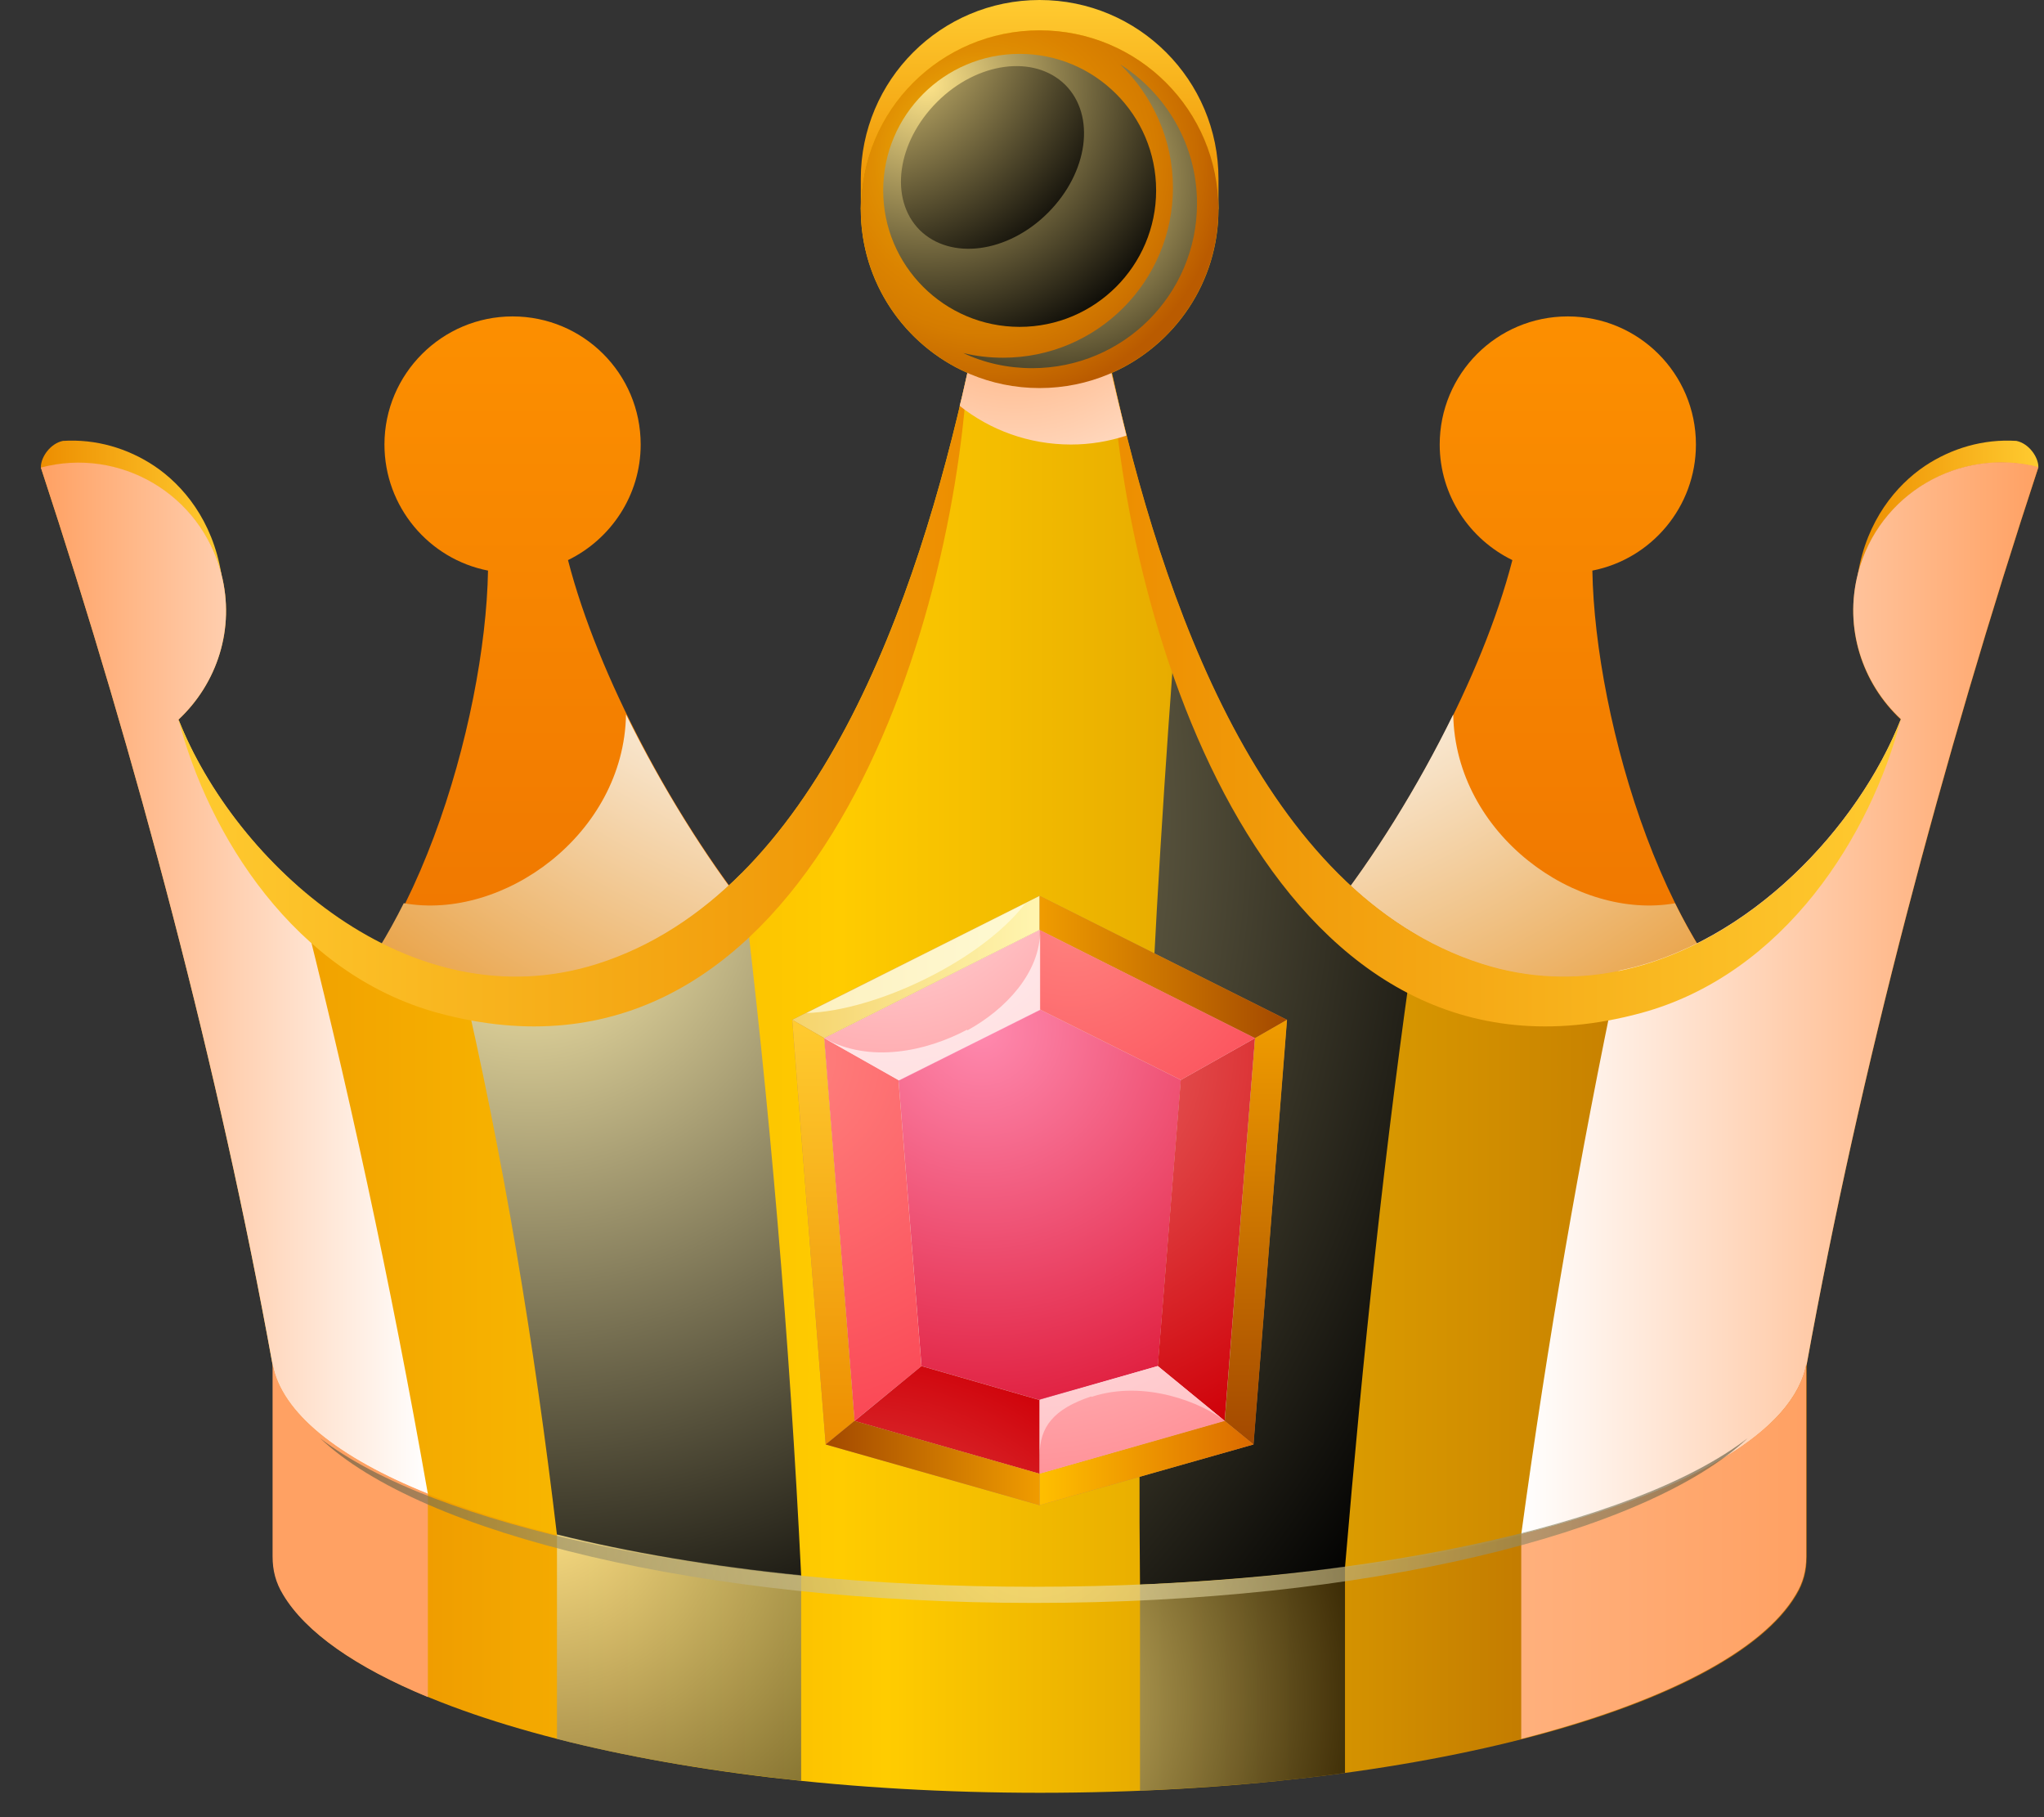 <svg width="45" height="40" viewBox="0 0 45 40" fill="none" xmlns="http://www.w3.org/2000/svg">
<rect x="0" y="0" width="45" height="40" fill="#333333" stroke="none"/>
<path fill-rule="evenodd" clip-rule="evenodd" d="M34.516 6.965C32.95 6.965 31.696 8.231 31.696 9.785C31.696 10.902 32.352 11.869 33.296 12.329C32.628 14.919 30.947 17.982 29.29 20.1C27.563 22.299 25.237 23.404 22.9 23.404C20.575 23.404 18.238 22.299 16.511 20.1C14.854 17.993 13.173 14.919 12.505 12.329C13.449 11.869 14.105 10.902 14.105 9.785C14.105 8.22 12.839 6.965 11.285 6.965C9.731 6.965 8.464 8.231 8.464 9.785C8.464 11.155 9.443 12.306 10.744 12.56C10.686 15.875 9.086 21.389 6.346 23.047L8.073 29.425H37.728L39.455 23.047C36.715 21.389 35.115 15.864 35.057 12.56C36.358 12.306 37.337 11.155 37.337 9.785C37.337 8.22 36.07 6.965 34.516 6.965Z" fill="url(#paint0_linear_1_2855)"/>
<path style="mix-blend-mode:multiply" fill-rule="evenodd" clip-rule="evenodd" d="M36.887 19.881C34.711 20.273 32.04 18.373 31.994 15.726C31.211 17.326 30.244 18.88 29.277 20.1C27.55 22.299 25.225 23.404 22.888 23.404C20.563 23.404 18.226 22.299 16.499 20.1C15.532 18.869 14.565 17.314 13.782 15.726C13.736 18.373 11.065 20.273 8.889 19.881C8.199 21.263 7.335 22.437 6.311 23.059L8.037 29.436H37.727L39.454 23.059C38.429 22.437 37.566 21.274 36.875 19.881H36.887Z" fill="url(#paint1_radial_1_2855)"/>
<path fill-rule="evenodd" clip-rule="evenodd" d="M0.9 10.28C0.9 10.061 1.108 9.762 1.384 9.705C2.109 9.659 2.811 9.866 3.398 10.257C4.032 10.683 4.676 11.454 4.872 12.629L1.983 13.342L0.9 10.28H0.9Z" fill="url(#paint2_linear_1_2855)"/>
<path fill-rule="evenodd" clip-rule="evenodd" d="M22.888 0C20.713 0 18.951 1.761 18.951 3.937V4.605H26.826V3.937C26.826 1.761 25.064 0 22.888 0Z" fill="url(#paint3_linear_1_2855)"/>
<path fill-rule="evenodd" clip-rule="evenodd" d="M44.876 10.28C44.876 10.061 44.669 9.762 44.392 9.705C43.667 9.659 42.965 9.866 42.378 10.257C41.745 10.683 41.1 11.454 40.904 12.629L43.794 13.342L44.876 10.28Z" fill="url(#paint4_linear_1_2855)"/>
<path fill-rule="evenodd" clip-rule="evenodd" d="M39.775 29.471V34.272C39.775 34.582 39.706 34.847 39.545 35.112C38.094 37.552 31.268 39.463 22.898 39.463C14.529 39.463 7.703 37.552 6.252 35.112C6.091 34.847 6.022 34.582 6.022 34.272V29.471C7.691 35.906 38.129 35.906 39.786 29.471H39.775Z" fill="url(#paint5_linear_1_2855)"/>
<path fill-rule="evenodd" clip-rule="evenodd" d="M22.888 0.668C25.064 0.668 26.826 2.429 26.826 4.605C26.826 6.217 25.858 7.598 24.477 8.208C25.571 13.181 27.781 19.686 32.627 21.228C36.76 22.541 40.605 19.006 41.849 15.841C40.997 15.046 40.594 13.838 40.905 12.629C41.354 10.879 43.138 9.831 44.876 10.292C42.758 16.739 40.951 23.554 39.776 30.035C39.282 32.775 31.879 34.939 22.888 34.939C13.898 34.939 6.507 32.786 6 30.035C4.826 23.554 3.019 16.727 0.9 10.292C2.65 9.843 4.423 10.89 4.872 12.629C5.183 13.826 4.78 15.046 3.928 15.841C5.16 19.006 9.016 22.541 13.149 21.228C17.996 19.686 20.195 13.181 21.3 8.208C19.918 7.598 18.951 6.217 18.951 4.605C18.951 2.429 20.713 0.668 22.888 0.668Z" fill="url(#paint6_linear_1_2855)"/>
<path style="mix-blend-mode:multiply" fill-rule="evenodd" clip-rule="evenodd" d="M9.419 32.878C8.602 28.227 7.635 23.772 6.541 19.501C5.344 18.442 4.423 17.107 3.928 15.841C4.78 15.046 5.183 13.837 4.872 12.629C4.423 10.879 2.639 9.831 0.9 10.292C3.019 16.738 4.826 23.554 6 30.035C6.196 31.105 7.439 32.084 9.419 32.89V32.878Z" fill="url(#paint7_linear_1_2855)"/>
<path style="mix-blend-mode:multiply" fill-rule="evenodd" clip-rule="evenodd" d="M35.632 21.378C34.781 25.419 34.067 29.552 33.491 33.776C37.002 32.913 39.351 31.624 39.742 30.15C39.754 30.093 39.765 30.058 39.777 30.024C40.951 23.542 42.758 16.716 44.877 10.28C43.127 9.831 41.354 10.879 40.905 12.617C40.594 13.815 40.997 15.035 41.849 15.829C40.916 18.201 38.522 20.779 35.644 21.366L35.632 21.378Z" fill="url(#paint8_linear_1_2855)"/>
<path style="mix-blend-mode:screen" fill-rule="evenodd" clip-rule="evenodd" d="M17.638 34.675C17.384 29.483 16.947 24.325 16.325 19.225C15.416 20.135 14.368 20.837 13.148 21.228C12.112 21.562 11.099 21.585 10.132 21.39C11.087 25.476 11.767 29.609 12.262 33.788C13.85 34.179 15.658 34.49 17.638 34.686V34.675Z" fill="url(#paint9_radial_1_2855)"/>
<path style="mix-blend-mode:screen" fill-rule="evenodd" clip-rule="evenodd" d="M25.927 13.262C25.363 20.468 25.018 27.675 25.098 34.882C26.675 34.812 28.195 34.686 29.611 34.502C30.003 29.862 30.486 25.211 31.165 20.572C28.702 19.133 27.044 16.29 25.916 13.262H25.927Z" fill="url(#paint10_radial_1_2855)"/>
<path fill-rule="evenodd" clip-rule="evenodd" d="M32.628 21.217C36.761 22.529 40.606 18.995 41.849 15.829C41.193 18.362 39.305 21.435 36.128 22.299C28.173 24.451 24.846 14.321 24.478 8.197C25.571 13.17 27.782 19.674 32.628 21.217Z" fill="url(#paint11_linear_1_2855)"/>
<path fill-rule="evenodd" clip-rule="evenodd" d="M13.15 21.217C9.017 22.529 5.172 18.995 3.928 15.829C4.585 18.362 6.473 21.435 9.65 22.299C17.605 24.451 20.932 14.321 21.3 8.197C20.206 13.17 17.996 19.674 13.15 21.217Z" fill="url(#paint12_linear_1_2855)"/>
<path style="mix-blend-mode:multiply" fill-rule="evenodd" clip-rule="evenodd" d="M9.42 37.356V32.878C7.44 32.084 6.196 31.094 6.001 30.023V34.26C6.001 34.571 6.07 34.835 6.231 35.1C6.726 35.929 7.831 36.7 9.42 37.356Z" fill="url(#paint13_linear_1_2855)"/>
<path style="mix-blend-mode:screen" opacity="0.75" fill-rule="evenodd" clip-rule="evenodd" d="M12.262 33.776V38.277C13.839 38.68 15.658 38.991 17.638 39.198V34.674C15.658 34.478 13.839 34.167 12.262 33.776Z" fill="url(#paint14_radial_1_2855)"/>
<path style="mix-blend-mode:screen" opacity="0.75" fill-rule="evenodd" clip-rule="evenodd" d="M25.098 34.882V39.417C26.687 39.348 28.195 39.222 29.611 39.026V34.502C28.195 34.686 26.675 34.824 25.098 34.882Z" fill="url(#paint15_radial_1_2855)"/>
<path style="mix-blend-mode:multiply" fill-rule="evenodd" clip-rule="evenodd" d="M33.491 33.776V38.277C36.588 37.483 38.787 36.366 39.535 35.1C39.696 34.835 39.765 34.571 39.765 34.26V30.023C39.489 31.543 37.095 32.878 33.48 33.776H33.491Z" fill="url(#paint16_linear_1_2855)"/>
<path style="mix-blend-mode:screen" opacity="0.65" fill-rule="evenodd" clip-rule="evenodd" d="M38.475 31.658C35.977 33.581 29.875 34.928 22.761 34.928C15.647 34.928 9.545 33.581 7.047 31.658C9.281 33.776 15.486 35.284 22.761 35.284C30.037 35.284 36.23 33.776 38.475 31.658Z" fill="url(#paint17_radial_1_2855)"/>
<path style="mix-blend-mode:multiply" fill-rule="evenodd" clip-rule="evenodd" d="M22.888 8.53C22.324 8.53 21.794 8.415 21.299 8.197C21.242 8.438 21.196 8.68 21.127 8.933C21.794 9.463 22.646 9.785 23.579 9.785C24.005 9.785 24.408 9.716 24.799 9.589C24.684 9.117 24.569 8.646 24.465 8.197C23.982 8.415 23.441 8.53 22.877 8.53H22.888Z" fill="url(#paint18_radial_1_2855)"/>
<path fill-rule="evenodd" clip-rule="evenodd" d="M17.442 22.448L22.887 19.72L28.332 22.448L27.595 31.796L22.887 33.132L18.178 31.796L17.442 22.448Z" fill="#BE8954"/>
<path fill-rule="evenodd" clip-rule="evenodd" d="M18.145 22.851L22.888 20.468L27.631 22.851L26.964 31.278L22.888 32.441L18.813 31.278L18.145 22.851Z" fill="#E6E6E6"/>
<path fill-rule="evenodd" clip-rule="evenodd" d="M19.781 23.772L20.288 30.069L22.89 30.817L25.491 30.069L25.998 23.772L22.89 22.218L19.781 23.772Z" fill="url(#paint19_radial_1_2855)"/>
<path fill-rule="evenodd" clip-rule="evenodd" d="M18.813 31.278L20.287 30.07L19.78 23.772L18.145 22.851L18.813 31.278Z" fill="url(#paint20_radial_1_2855)"/>
<path fill-rule="evenodd" clip-rule="evenodd" d="M19.78 23.772L22.888 22.218V20.468L18.145 22.851L19.78 23.772Z" fill="url(#paint21_radial_1_2855)"/>
<path fill-rule="evenodd" clip-rule="evenodd" d="M22.889 30.818L20.287 30.07L18.814 31.279L22.889 32.441V30.818Z" fill="url(#paint22_radial_1_2855)"/>
<path fill-rule="evenodd" clip-rule="evenodd" d="M26.962 31.278L25.489 30.07L25.995 23.772L27.63 22.851L26.962 31.278Z" fill="url(#paint23_radial_1_2855)"/>
<path fill-rule="evenodd" clip-rule="evenodd" d="M25.997 23.772L22.889 22.218V20.468L27.632 22.851L25.997 23.772Z" fill="url(#paint24_radial_1_2855)"/>
<path fill-rule="evenodd" clip-rule="evenodd" d="M22.889 30.818L25.49 30.07L26.964 31.279L22.889 32.441V30.818Z" fill="url(#paint25_radial_1_2855)"/>
<g style="mix-blend-mode:screen" opacity="0.65">
<path fill-rule="evenodd" clip-rule="evenodd" d="M21.288 22.667C20.402 23.139 19.147 23.415 18.145 22.851L19.792 23.784L22.9 22.23V20.48C22.9 21.412 22.14 22.218 21.3 22.679L21.288 22.667Z" fill="white"/>
</g>
<g style="mix-blend-mode:screen" opacity="0.45">
<path fill-rule="evenodd" clip-rule="evenodd" d="M24.028 30.749C25.203 30.358 26.48 30.887 26.964 31.279L25.49 30.07L22.889 30.806V31.739V32.027C22.889 31.417 23.188 31.014 24.028 30.737V30.749Z" fill="white"/>
</g>
<path fill-rule="evenodd" clip-rule="evenodd" d="M18.144 22.851L22.887 20.468V19.72L17.442 22.448L18.144 22.851Z" fill="url(#paint26_linear_1_2855)"/>
<path fill-rule="evenodd" clip-rule="evenodd" d="M18.811 31.278L18.144 22.851L17.442 22.448L18.178 31.796L18.811 31.278Z" fill="url(#paint27_linear_1_2855)"/>
<path fill-rule="evenodd" clip-rule="evenodd" d="M22.888 32.441L18.812 31.278L18.179 31.796L22.888 33.132V32.441Z" fill="url(#paint28_linear_1_2855)"/>
<path fill-rule="evenodd" clip-rule="evenodd" d="M27.632 22.851L22.889 20.468V19.72L28.334 22.448L27.632 22.851Z" fill="url(#paint29_linear_1_2855)"/>
<path fill-rule="evenodd" clip-rule="evenodd" d="M26.965 31.278L27.632 22.851L28.335 22.448L27.598 31.796L26.965 31.278Z" fill="url(#paint30_linear_1_2855)"/>
<path fill-rule="evenodd" clip-rule="evenodd" d="M22.889 32.441L26.964 31.278L27.597 31.796L22.889 33.132V32.441Z" fill="url(#paint31_linear_1_2855)"/>
<g style="mix-blend-mode:screen" opacity="0.7">
<path fill-rule="evenodd" clip-rule="evenodd" d="M17.755 22.299C19.297 22.252 21.611 21.136 22.567 19.892L17.755 22.299Z" fill="#FFFCE3"/>
</g>
<path fill-rule="evenodd" clip-rule="evenodd" d="M22.887 0.668C25.062 0.668 26.824 2.429 26.824 4.605C26.824 6.781 25.062 8.542 22.887 8.542C20.711 8.542 18.95 6.781 18.95 4.605C18.95 2.429 20.711 0.668 22.887 0.668Z" fill="url(#paint32_radial_1_2855)"/>
<path style="mix-blend-mode:screen" fill-rule="evenodd" clip-rule="evenodd" d="M22.448 1.186C24.106 1.186 25.453 2.533 25.453 4.191C25.453 5.848 24.106 7.195 22.448 7.195C20.791 7.195 19.444 5.848 19.444 4.191C19.444 2.533 20.791 1.186 22.448 1.186Z" fill="url(#paint33_radial_1_2855)"/>
<path style="mix-blend-mode:screen" fill-rule="evenodd" clip-rule="evenodd" d="M20.63 2.245C21.516 1.359 22.771 1.198 23.45 1.865C24.13 2.544 23.957 3.799 23.07 4.686C22.184 5.572 20.929 5.733 20.25 5.066C19.571 4.386 19.744 3.132 20.63 2.245Z" fill="url(#paint34_radial_1_2855)"/>
<path style="mix-blend-mode:screen" fill-rule="evenodd" clip-rule="evenodd" d="M24.661 1.416C25.674 2.061 26.353 3.189 26.353 4.478C26.353 6.481 24.73 8.104 22.727 8.104C22.186 8.104 21.668 7.989 21.207 7.771C21.483 7.84 21.783 7.874 22.082 7.874C24.154 7.874 25.823 6.193 25.823 4.133C25.823 3.062 25.374 2.107 24.661 1.416Z" fill="url(#paint35_radial_1_2855)"/>
<defs>
<linearGradient id="paint0_linear_1_2855" x1="22.889" y1="29.425" x2="22.889" y2="6.965" gradientUnits="userSpaceOnUse">
<stop stop-color="#E86900"/>
<stop offset="1" stop-color="#FC8F00"/>
</linearGradient>
<radialGradient id="paint1_radial_1_2855" cx="0" cy="0" r="1" gradientUnits="userSpaceOnUse" gradientTransform="translate(23.003 1.566) scale(27.249 27.249)">
<stop offset="0.51" stop-color="white"/>
<stop offset="0.65" stop-color="#F7E0C2"/>
<stop offset="0.95" stop-color="#E6952C"/>
<stop offset="1" stop-color="#E38812"/>
</radialGradient>
<linearGradient id="paint2_linear_1_2855" x1="0.9" y1="11.524" x2="4.872" y2="11.524" gradientUnits="userSpaceOnUse">
<stop stop-color="#ED8E00"/>
<stop offset="1" stop-color="#FFCB30"/>
</linearGradient>
<linearGradient id="paint3_linear_1_2855" x1="22.888" y1="4.605" x2="22.888" y2="0" gradientUnits="userSpaceOnUse">
<stop stop-color="#ED8E00"/>
<stop offset="1" stop-color="#FFCB30"/>
</linearGradient>
<linearGradient id="paint4_linear_1_2855" x1="40.904" y1="-129.499" x2="44.876" y2="-129.499" gradientUnits="userSpaceOnUse">
<stop stop-color="#ED8E00"/>
<stop offset="1" stop-color="#FFCB30"/>
</linearGradient>
<linearGradient id="paint5_linear_1_2855" x1="5.999" y1="34.467" x2="39.775" y2="34.467" gradientUnits="userSpaceOnUse">
<stop offset="0.05" stop-color="#ED9500"/>
<stop offset="0.4" stop-color="#FFCC00"/>
<stop offset="0.93" stop-color="#B36600"/>
</linearGradient>
<linearGradient id="paint6_linear_1_2855" x1="0.9" y1="17.798" x2="44.876" y2="17.798" gradientUnits="userSpaceOnUse">
<stop offset="0.05" stop-color="#ED9500"/>
<stop offset="0.4" stop-color="#FFCC00"/>
<stop offset="0.93" stop-color="#B36600"/>
</linearGradient>
<linearGradient id="paint7_linear_1_2855" x1="0.9" y1="21.527" x2="9.419" y2="21.527" gradientUnits="userSpaceOnUse">
<stop stop-color="#FFA163"/>
<stop offset="1" stop-color="white"/>
</linearGradient>
<linearGradient id="paint8_linear_1_2855" x1="33.491" y1="21.977" x2="44.877" y2="21.977" gradientUnits="userSpaceOnUse">
<stop stop-color="white"/>
<stop offset="1" stop-color="#FFA163"/>
</linearGradient>
<radialGradient id="paint9_radial_1_2855" cx="0" cy="0" r="1" gradientUnits="userSpaceOnUse" gradientTransform="translate(11.663 19.582) scale(18.5 18.5)">
<stop stop-color="#FFF0B0"/>
<stop offset="1"/>
</radialGradient>
<radialGradient id="paint10_radial_1_2855" cx="0" cy="0" r="1" gradientUnits="userSpaceOnUse" gradientTransform="translate(6.61 18.108) scale(28.504 28.504)">
<stop stop-color="#FFF0B0"/>
<stop offset="1"/>
</radialGradient>
<linearGradient id="paint11_linear_1_2855" x1="24.478" y1="15.403" x2="41.849" y2="15.403" gradientUnits="userSpaceOnUse">
<stop stop-color="#ED8E00"/>
<stop offset="1" stop-color="#FFCB30"/>
</linearGradient>
<linearGradient id="paint12_linear_1_2855" x1="3.94" y1="15.403" x2="21.3" y2="15.403" gradientUnits="userSpaceOnUse">
<stop stop-color="#FFCB30"/>
<stop offset="1" stop-color="#ED8E00"/>
</linearGradient>
<linearGradient id="paint13_linear_1_2855" x1="6.001" y1="33.696" x2="2.052" y2="33.696" gradientUnits="userSpaceOnUse">
<stop stop-color="#FFA163"/>
<stop offset="1" stop-color="white"/>
</linearGradient>
<radialGradient id="paint14_radial_1_2855" cx="0" cy="0" r="1" gradientUnits="userSpaceOnUse" gradientTransform="translate(12.055 33.247) scale(13.262 13.262)">
<stop stop-color="#FFF0B0"/>
<stop offset="1"/>
</radialGradient>
<radialGradient id="paint15_radial_1_2855" cx="0" cy="0" r="1" gradientUnits="userSpaceOnUse" gradientTransform="translate(20.666 37.437) scale(9.693 9.693)">
<stop stop-color="#FFF0B0"/>
<stop offset="1"/>
</radialGradient>
<linearGradient id="paint16_linear_1_2855" x1="0.901" y1="34.156" x2="39.777" y2="34.156" gradientUnits="userSpaceOnUse">
<stop stop-color="white"/>
<stop offset="1" stop-color="#FFA163"/>
</linearGradient>
<radialGradient id="paint17_radial_1_2855" cx="0" cy="0" r="1" gradientUnits="userSpaceOnUse" gradientTransform="translate(22.761 33.477) scale(25.131 25.131)">
<stop stop-color="#FFF0B0"/>
<stop offset="1"/>
</radialGradient>
<radialGradient id="paint18_radial_1_2855" cx="0" cy="0" r="1" gradientUnits="userSpaceOnUse" gradientTransform="translate(22.358 5.606) scale(8.07 8.07)">
<stop stop-color="#FFA163"/>
<stop offset="1" stop-color="white"/>
</radialGradient>
<radialGradient id="paint19_radial_1_2855" cx="0" cy="0" r="1" gradientUnits="userSpaceOnUse" gradientTransform="translate(21.6 22.655) scale(11.028 11.028)">
<stop stop-color="#FF8AAF"/>
<stop offset="1" stop-color="#D7001E"/>
</radialGradient>
<radialGradient id="paint20_radial_1_2855" cx="0" cy="0" r="1" gradientUnits="userSpaceOnUse" gradientTransform="translate(16.948 23.231) scale(18.247 18.247)">
<stop stop-color="#FF8480"/>
<stop offset="1" stop-color="#F50022"/>
</radialGradient>
<radialGradient id="paint21_radial_1_2855" cx="0" cy="0" r="1" gradientUnits="userSpaceOnUse" gradientTransform="translate(19.527 18.35) scale(8.346 8.346)">
<stop stop-color="#FFE3E3"/>
<stop offset="1" stop-color="#FF8A91"/>
</radialGradient>
<radialGradient id="paint22_radial_1_2855" cx="0" cy="0" r="1" gradientUnits="userSpaceOnUse" gradientTransform="translate(18.699 37.242) scale(7.886 7.886)">
<stop stop-color="#EB716D"/>
<stop offset="0.27" stop-color="#E35252"/>
<stop offset="1" stop-color="#CF0008"/>
</radialGradient>
<radialGradient id="paint23_radial_1_2855" cx="0" cy="0" r="1" gradientUnits="userSpaceOnUse" gradientTransform="translate(22.726 23.116) scale(9.198 9.198)">
<stop stop-color="#EB716D"/>
<stop offset="1" stop-color="#CF0008"/>
</radialGradient>
<radialGradient id="paint24_radial_1_2855" cx="0" cy="0" r="1" gradientUnits="userSpaceOnUse" gradientTransform="translate(23.579 20.088) scale(13.883 13.883)">
<stop stop-color="#FF8480"/>
<stop offset="1" stop-color="#F50022"/>
</radialGradient>
<radialGradient id="paint25_radial_1_2855" cx="0" cy="0" r="1" gradientUnits="userSpaceOnUse" gradientTransform="translate(22.486 24.279) scale(9.129 9.129)">
<stop stop-color="#FFE3E3"/>
<stop offset="1" stop-color="#FF8A91"/>
</radialGradient>
<linearGradient id="paint26_linear_1_2855" x1="17.442" y1="21.286" x2="22.887" y2="21.286" gradientUnits="userSpaceOnUse">
<stop stop-color="#F5D36C"/>
<stop offset="1" stop-color="#FFF5B0"/>
</linearGradient>
<linearGradient id="paint27_linear_1_2855" x1="18.121" y1="31.796" x2="18.121" y2="22.448" gradientUnits="userSpaceOnUse">
<stop stop-color="#ED8E00"/>
<stop offset="1" stop-color="#FFCB30"/>
</linearGradient>
<linearGradient id="paint28_linear_1_2855" x1="18.179" y1="32.211" x2="22.888" y2="32.211" gradientUnits="userSpaceOnUse">
<stop stop-color="#A34900"/>
<stop offset="1" stop-color="#F09C00"/>
</linearGradient>
<linearGradient id="paint29_linear_1_2855" x1="22.889" y1="21.286" x2="28.334" y2="21.286" gradientUnits="userSpaceOnUse">
<stop stop-color="#F09C00"/>
<stop offset="1" stop-color="#A34900"/>
</linearGradient>
<linearGradient id="paint30_linear_1_2855" x1="27.655" y1="31.796" x2="27.655" y2="22.448" gradientUnits="userSpaceOnUse">
<stop stop-color="#A34900"/>
<stop offset="1" stop-color="#F09C00"/>
</linearGradient>
<linearGradient id="paint31_linear_1_2855" x1="22.889" y1="32.211" x2="27.597" y2="32.211" gradientUnits="userSpaceOnUse">
<stop stop-color="#FFBF00"/>
<stop offset="1" stop-color="#DB6A00"/>
</linearGradient>
<radialGradient id="paint32_radial_1_2855" cx="0" cy="0" r="1" gradientUnits="userSpaceOnUse" gradientTransform="translate(21.632 3.523) scale(5.365 5.365)">
<stop stop-color="#FCCD10"/>
<stop offset="0.22" stop-color="#ECAB08"/>
<stop offset="0.45" stop-color="#DF8D02"/>
<stop offset="0.58" stop-color="#DB8300"/>
<stop offset="0.71" stop-color="#D57C00"/>
<stop offset="0.88" stop-color="#C76B00"/>
<stop offset="1" stop-color="#BA5B00"/>
</radialGradient>
<radialGradient id="paint33_radial_1_2855" cx="0" cy="0" r="1" gradientUnits="userSpaceOnUse" gradientTransform="translate(20.399 1.831) scale(6.539 6.539)">
<stop stop-color="#FFE58A"/>
<stop offset="1"/>
</radialGradient>
<radialGradient id="paint34_radial_1_2855" cx="0" cy="0" r="1" gradientUnits="userSpaceOnUse" gradientTransform="translate(19.018 0.484) scale(6.447 6.447)">
<stop stop-color="#FFE58A"/>
<stop offset="1"/>
</radialGradient>
<radialGradient id="paint35_radial_1_2855" cx="0" cy="0" r="1" gradientUnits="userSpaceOnUse" gradientTransform="translate(23.107 3.926) scale(6.193 6.193)">
<stop stop-color="#FFE58A"/>
<stop offset="1"/>
</radialGradient>
</defs>
</svg>
